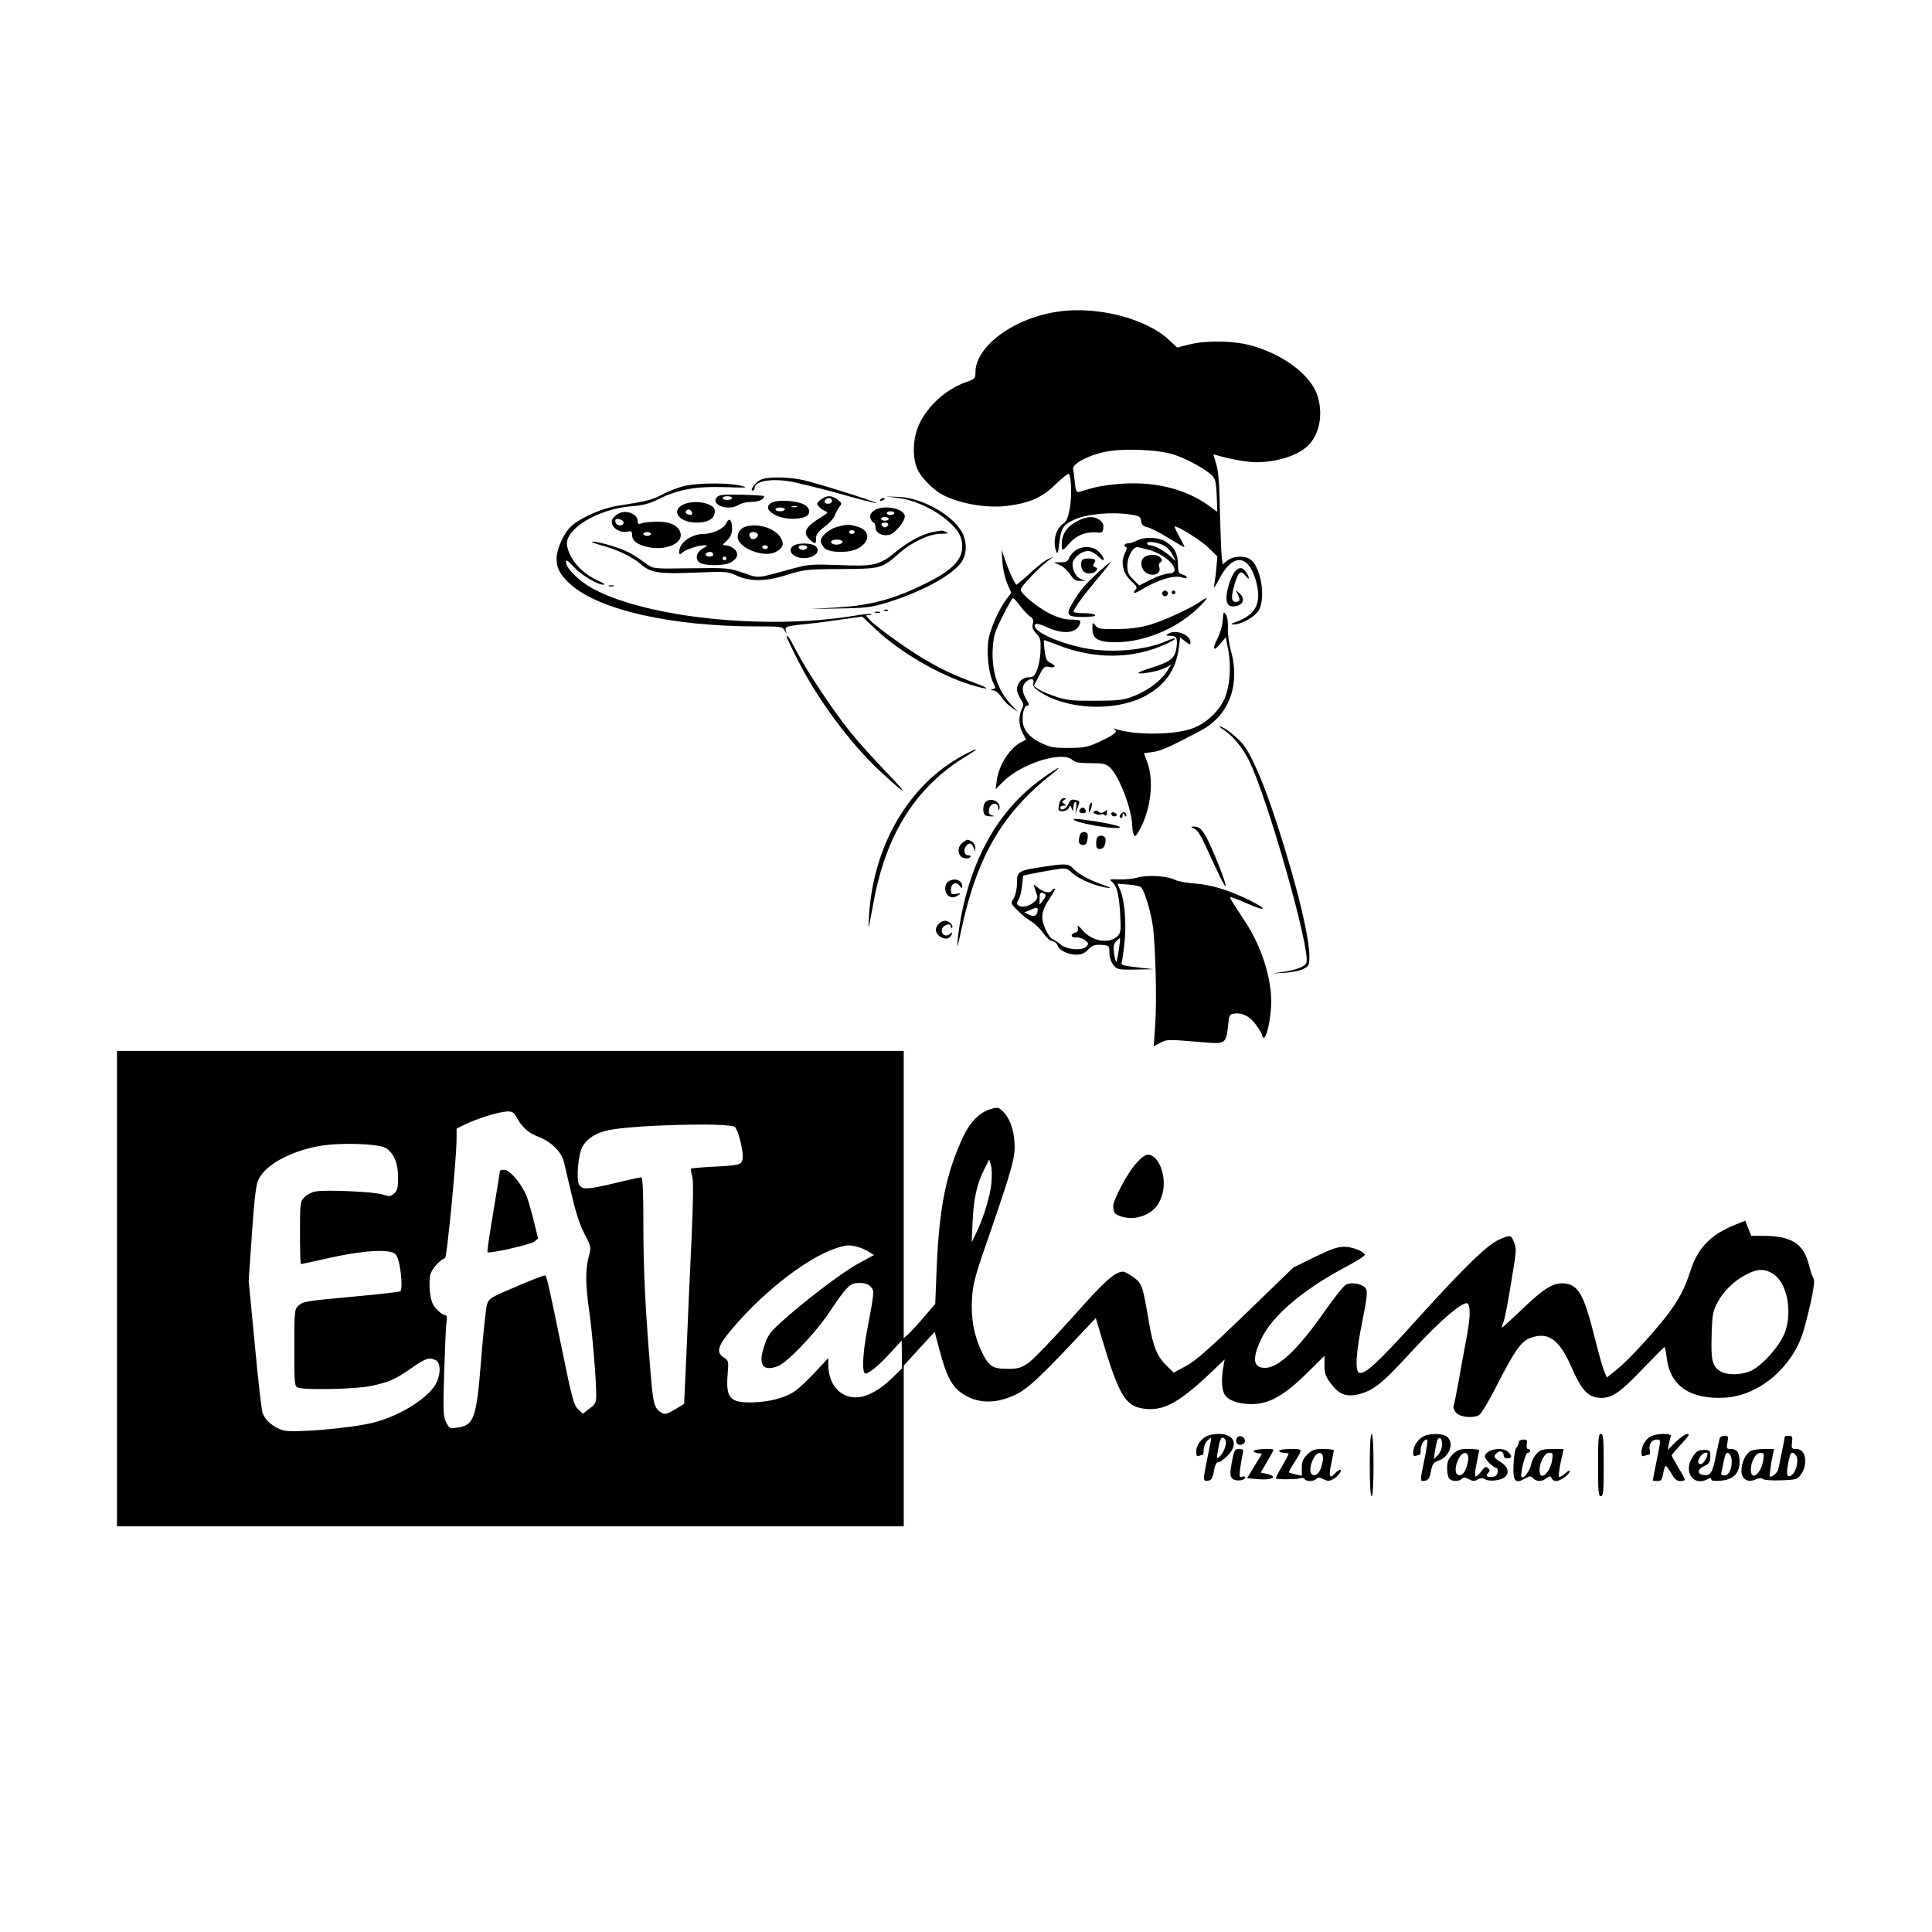 <?xml version="1.0" standalone="no"?>
<!DOCTYPE svg PUBLIC "-//W3C//DTD SVG 20010904//EN"
 "http://www.w3.org/TR/2001/REC-SVG-20010904/DTD/svg10.dtd">
<svg version="1.0" xmlns="http://www.w3.org/2000/svg"
 width="1024pt" height="1024pt" viewBox="0 0 1024 1024"
 preserveAspectRatio="xMidYMid meet">
<g transform="translate(0,1024) scale(0.1,-0.1)"
fill="#000000" stroke="none">
<path d="M5620 8590 c-238 -30 -450 -182 -450 -324 0 -32 -3 -35 -46 -50 -106
-36 -206 -125 -252 -224 -36 -76 -38 -186 -5 -248 23 -44 85 -104 130 -127 95
-49 242 -73 351 -57 115 16 178 45 249 115 35 34 66 58 69 53 13 -21 15 -122
4 -183 -9 -49 -18 -70 -35 -81 -40 -26 -57 -96 -36 -149 6 -14 10 -4 14 37 11
91 20 106 84 135 64 29 195 41 293 26 49 -7 55 -11 58 -34 2 -20 10 -28 32
-33 16 -3 66 -28 110 -56 45 -27 84 -50 87 -50 3 0 -9 25 -26 55 -17 30 -28
55 -25 55 21 0 137 -73 178 -112 l48 -47 -5 -63 c-3 -35 -9 -76 -12 -93 -5
-18 5 -6 25 32 70 139 154 139 195 0 35 -119 5 -184 -103 -223 -30 -11 -32
-13 -13 -14 39 0 111 40 132 74 41 68 10 244 -50 275 -32 17 -86 13 -114 -9
l-26 -21 -5 33 c-3 18 -7 125 -10 238 -2 146 -8 220 -19 258 l-16 54 22 -6
c65 -19 158 -36 203 -36 108 0 217 33 272 84 63 56 86 163 57 262 -32 114
-185 229 -363 275 -93 24 -232 25 -319 3 l-64 -16 -45 42 c-120 111 -370 176
-574 150z m600 -759 c67 -21 170 -77 205 -112 16 -16 21 -36 24 -106 l3 -86
-48 35 c-119 84 -271 124 -444 115 -58 -3 -130 -13 -160 -21 -30 -9 -65 -18
-76 -22 -19 -5 -22 -1 -27 48 -3 29 -7 62 -9 73 -4 27 80 72 169 90 95 20 278
13 363 -14z"/>
<path d="M4031 7697 c-28 -14 -59 -57 -42 -57 6 0 11 7 11 15 0 33 80 49 176
35 38 -5 158 -35 268 -65 109 -31 200 -54 202 -52 5 5 -305 103 -386 122 -79
18 -196 19 -229 2z"/>
<path d="M3626 7664 c-33 -8 -84 -28 -114 -44 -53 -29 -86 -37 -239 -61 -78
-12 -188 -59 -241 -104 -41 -34 -82 -123 -82 -177 0 -52 20 -87 77 -138 153
-134 535 -220 982 -220 133 0 138 -1 150 -22 11 -22 11 -22 6 -1 -6 23 1 25
130 38 33 3 108 13 168 22 l107 15 71 -67 c128 -121 337 -243 503 -294 98 -30
114 -25 26 8 -110 41 -165 66 -264 123 -92 53 -267 179 -300 216 -18 21 -18
22 -1 22 10 0 16 2 13 5 -3 3 -47 -1 -99 -10 -462 -74 -1083 -10 -1371 142
-73 38 -148 110 -148 143 0 16 8 11 41 -25 40 -43 128 -96 158 -94 9 0 1 7
-18 16 -93 40 -159 111 -175 188 -19 88 160 198 344 212 57 4 91 13 142 38
105 52 197 68 352 63 118 -4 126 -3 81 8 -68 16 -227 15 -299 -2z"/>
<path d="M3799 7604 c-34 -41 64 -74 116 -40 14 9 44 16 68 16 38 0 67 13 67
30 0 3 -54 6 -119 8 -98 2 -120 0 -132 -14z m81 -4 c0 -5 -11 -10 -25 -10 -14
0 -25 5 -25 10 0 6 11 10 25 10 14 0 25 -4 25 -10z"/>
<path d="M4349 7591 c-21 -17 -22 -21 -9 -36 8 -9 23 -20 34 -24 17 -7 14 -10
-20 -31 -86 -52 -102 -82 -62 -120 29 -26 34 -25 33 7 0 20 11 35 45 61 25 18
50 46 55 61 6 16 17 36 25 46 13 15 12 19 -9 36 -13 11 -33 19 -46 19 -13 0
-33 -8 -46 -19z m61 -6 c0 -8 -9 -15 -20 -15 -20 0 -26 11 -13 23 12 13 33 7
33 -8z"/>
<path d="M4764 7600 c84 -10 191 -61 260 -121 56 -49 76 -85 76 -135 0 -71
-52 -125 -185 -192 -173 -87 -300 -122 -485 -132 l-135 -8 155 3 c132 2 167 6
241 28 180 54 345 141 400 211 35 45 37 115 5 170 -52 89 -210 177 -329 182
l-72 3 69 -9z"/>
<path d="M4665 7590 c-3 -6 1 -7 9 -4 18 7 21 14 7 14 -6 0 -13 -4 -16 -10z"/>
<path d="M4098 7579 c-41 -16 -36 -45 12 -69 42 -22 112 -26 155 -10 35 13 31
50 -8 68 -38 18 -126 24 -159 11z m125 -26 c-7 -2 -19 -2 -25 0 -7 3 -2 5 12
5 14 0 19 -2 13 -5z m-63 -13 c0 -5 -11 -10 -25 -10 -14 0 -25 5 -25 10 0 6
11 10 25 10 14 0 25 -4 25 -10z"/>
<path d="M3618 7564 c-64 -34 -16 -94 74 -94 58 0 92 19 96 52 3 21 -3 30 -27
42 -38 20 -107 20 -143 0z m47 -35 c10 -15 -1 -23 -20 -15 -9 3 -13 10 -10 16
8 13 22 13 30 -1z"/>
<path d="M4630 7532 c-17 -13 -21 -24 -16 -40 4 -12 12 -22 17 -22 5 0 9 -11
9 -25 0 -29 37 -49 75 -39 32 8 88 79 80 103 -13 41 -123 57 -165 23z m110
-12 c0 -5 -9 -10 -20 -10 -11 0 -20 5 -20 10 0 6 9 10 20 10 11 0 20 -4 20
-10z m-30 -30 c0 -5 -9 -10 -20 -10 -11 0 -20 5 -20 10 0 6 9 10 20 10 11 0
20 -4 20 -10z m-2 -32 c-3 -7 -11 -13 -18 -13 -7 0 -15 6 -17 13 -3 7 4 12 17
12 13 0 20 -5 18 -12z"/>
<path d="M3285 7521 c-12 -5 -27 -16 -34 -25 -30 -36 25 -87 79 -73 16 4 20 0
20 -17 0 -32 27 -53 82 -65 90 -21 182 15 176 67 -5 42 -51 67 -121 67 -34 0
-72 -4 -84 -8 -19 -7 -23 -5 -23 11 0 35 -55 60 -95 43z m20 -51 c0 -22 -39
-19 -43 3 -3 15 1 18 20 15 12 -2 23 -10 23 -18z m145 -60 c0 -5 -9 -10 -20
-10 -11 0 -20 5 -20 10 0 6 9 10 20 10 11 0 20 -4 20 -10z"/>
<path d="M5712 7479 c-63 -32 -89 -76 -84 -143 2 -16 9 -12 38 22 38 44 86 64
146 60 29 -3 33 0 36 24 2 18 -4 31 -20 42 -30 22 -65 20 -116 -5z"/>
<path d="M3849 7466 c-13 -28 -73 -56 -120 -56 -64 0 -129 -47 -129 -94 0 -17
2 -18 18 -4 18 17 85 38 117 38 17 -1 16 -3 -7 -15 -35 -19 -45 -52 -24 -74
21 -21 132 -22 169 -2 38 20 45 50 17 73 -12 10 -32 18 -44 18 -20 0 -19 1 7
25 20 20 27 35 27 65 0 47 -16 60 -31 26z m-69 -167 c0 -5 -9 -9 -20 -9 -22 0
-27 16 -7 23 15 5 27 -1 27 -14z m70 -19 c0 -5 -4 -10 -10 -10 -5 0 -10 5 -10
10 0 6 5 10 10 10 6 0 10 -4 10 -10z"/>
<path d="M3953 7449 c-36 -10 -54 -50 -36 -78 31 -50 140 -83 191 -58 40 19
50 42 32 74 -29 52 -120 82 -187 62z m63 -40 c7 -12 -15 -31 -31 -26 -5 2 -11
11 -13 20 -4 19 32 24 44 6z m54 -69 c0 -5 -7 -10 -15 -10 -8 0 -15 5 -15 10
0 6 7 10 15 10 8 0 15 -4 15 -10z"/>
<path d="M4438 7448 c-44 -12 -88 -50 -88 -76 0 -10 9 -27 21 -38 28 -25 130
-26 176 -1 68 36 66 97 -4 116 -44 13 -55 12 -105 -1z m92 -28 c0 -5 -7 -10
-15 -10 -8 0 -15 5 -15 10 0 6 7 10 15 10 8 0 15 -4 15 -10z m-65 -49 c7 -12
-28 -23 -49 -15 -9 3 -13 10 -10 15 7 12 51 12 59 0z"/>
<path d="M4944 7420 c-58 -12 -129 -50 -195 -104 -87 -72 -117 -79 -299 -71
-140 5 -163 4 -235 -15 -216 -59 -187 -56 -276 -26 -76 26 -84 27 -278 24
-194 -3 -200 -2 -230 20 -78 57 -109 74 -183 97 -43 14 -91 25 -106 24 -15 0
5 -8 44 -19 84 -22 166 -61 211 -101 52 -45 97 -52 288 -44 163 7 172 6 220
-16 73 -33 157 -31 270 5 85 27 100 29 280 30 214 1 219 3 309 82 65 59 160
104 222 105 37 0 44 3 29 9 -23 10 -19 10 -71 0z"/>
<path d="M6026 7375 c-15 -8 -37 -15 -47 -15 -11 0 -19 -4 -19 -10 0 -5 4 -10
9 -10 5 0 3 -14 -6 -31 -25 -49 -12 -107 32 -148 27 -24 34 -36 26 -44 -24
-24 -9 -26 28 -3 81 51 178 81 217 65 15 -5 24 -5 24 1 0 5 -10 12 -23 15 -20
5 -23 13 -24 55 0 57 -20 92 -66 120 -39 24 -110 26 -151 5z m151 -31 c13 -8
30 -29 39 -47 l16 -32 -28 26 c-33 30 -86 59 -109 59 -8 0 -15 5 -15 11 0 14
67 3 97 -17z m-79 -21 c103 -33 172 -123 94 -123 -16 0 -57 -14 -91 -31 l-63
-32 -32 32 c-25 25 -31 39 -31 74 1 46 28 97 53 97 8 0 40 -8 70 -17z"/>
<path d="M6068 7289 c-28 -16 -23 -65 7 -85 35 -23 80 -5 70 27 -5 13 -2 25 6
29 10 7 10 11 0 24 -15 18 -57 21 -83 5z"/>
<path d="M4208 7349 c-28 -16 -22 -45 12 -59 62 -26 143 16 104 54 -18 18 -89
21 -116 5z m70 -11 c-3 -7 -13 -13 -23 -13 -10 0 -20 6 -22 13 -3 7 5 12 22
12 17 0 25 -5 23 -12z"/>
<path d="M5697 7320 c-14 -11 -29 -29 -32 -40 -5 -15 -15 -20 -43 -20 l-37 -1
32 -14 c18 -7 42 -30 55 -49 18 -28 29 -36 53 -35 l30 1 -26 9 c-32 12 -55 69
-39 98 14 28 50 51 78 51 13 0 37 -13 53 -29 19 -19 29 -24 29 -15 0 8 -11 26
-25 39 -31 32 -91 34 -128 5z"/>
<path d="M5313 7259 c3 -36 14 -86 26 -113 l21 -48 -24 -31 c-40 -54 -84 -150
-96 -213 -13 -68 -1 -184 25 -234 13 -26 13 -29 -3 -33 -14 -4 -14 -5 3 -6 11
-1 30 -16 42 -35 12 -19 37 -44 55 -56 l33 -23 -36 39 c-72 76 -105 179 -97
301 4 64 12 88 53 169 26 52 50 94 54 94 4 0 22 -19 39 -43 18 -23 41 -48 52
-55 15 -9 19 -19 14 -38 -5 -19 0 -32 19 -52 22 -24 24 -35 22 -92 -1 -36 -10
-82 -19 -102 -13 -32 -21 -38 -46 -38 -32 0 -60 -30 -60 -65 0 -11 9 -33 19
-49 16 -24 18 -34 9 -50 -20 -36 -20 -89 1 -129 l19 -37 -26 -14 c-61 -32
-118 -121 -129 -203 l-6 -46 41 41 c95 95 311 163 365 115 15 -14 37 -18 97
-18 68 0 82 -3 103 -23 49 -46 116 -220 118 -308 0 -16 4 -37 8 -47 6 -16 12
-10 34 30 57 106 74 258 38 352 l-18 49 46 6 c44 6 86 24 254 113 151 79 213
243 160 428 -9 33 -16 85 -15 115 2 34 -3 63 -11 74 -12 16 -13 13 -16 -29 -1
-27 -13 -70 -27 -97 -31 -61 -23 -75 15 -29 l28 34 13 -68 c17 -90 8 -198 -21
-261 -32 -68 -97 -128 -167 -154 -95 -36 -303 -38 -409 -4 -14 5 -15 4 -4 -4
17 -12 -4 -27 -94 -69 -51 -23 -73 -27 -150 -27 -77 -1 -98 3 -147 26 -63 29
-98 73 -98 123 0 45 11 75 26 75 10 0 9 8 -6 33 -24 39 -25 70 -4 91 23 23 48
21 41 -4 -4 -16 4 -27 33 -46 143 -95 391 -107 550 -28 111 56 173 141 188
260 l7 56 28 -22 c22 -18 27 -19 27 -6 0 43 -79 73 -120 46 -12 -8 -9 -10 12
-10 35 0 41 -12 33 -66 -8 -54 -33 -73 -138 -105 -37 -12 -66 -23 -63 -26 9
-9 105 9 140 26 l34 18 -25 -39 c-34 -50 -106 -103 -180 -130 -49 -19 -80 -22
-198 -22 -120 -1 -150 2 -210 22 -38 13 -80 31 -93 40 l-22 17 27 53 c25 49
29 52 55 47 34 -8 37 8 4 22 -18 9 -24 22 -29 64 -4 29 -5 54 -4 56 2 1 30 -9
64 -22 199 -81 405 -80 582 1 30 13 52 27 49 29 -3 3 -25 -3 -49 -14 -112 -49
-297 -64 -437 -35 -150 31 -283 97 -254 126 5 5 33 -3 63 -17 86 -40 158 -31
173 20 5 18 1 20 -47 21 -38 1 -69 10 -115 33 -67 34 -152 105 -152 126 0 15
88 108 140 149 l35 27 -32 -15 c-18 -9 -62 -44 -98 -78 -36 -33 -67 -59 -69
-57 -11 12 -42 81 -58 129 l-19 55 4 -66z"/>
<path d="M5737 7273 c-11 -11 -8 -48 5 -61 16 -16 53 -15 67 2 9 11 8 15 -5
20 -12 5 -14 9 -5 20 6 7 8 16 4 19 -8 9 -58 9 -66 0z"/>
<path d="M5822 7208 c-76 -72 -95 -94 -132 -155 -44 -72 -38 -83 50 -83 45 0
69 4 65 10 -3 6 -31 10 -61 10 -30 0 -54 3 -54 8 0 14 53 87 127 175 41 48 72
87 68 87 -3 0 -32 -24 -63 -52z"/>
<path d="M6546 7211 c-10 -11 -24 -40 -32 -67 -27 -92 -14 -130 42 -115 36 9
43 40 13 67 -22 19 -22 19 -10 -3 16 -31 14 -43 -9 -43 -25 0 -26 26 -5 98 19
62 32 72 56 41 22 -29 25 -13 3 19 -19 27 -36 28 -58 3z"/>
<path d="M3228 7133 c6 -2 18 -2 25 0 6 3 1 5 -13 5 -14 0 -19 -2 -12 -5z"/>
<path d="M6160 7095 c0 -8 7 -15 15 -15 8 0 15 7 15 15 0 8 -7 15 -15 15 -8 0
-15 -7 -15 -15z"/>
<path d="M6210 7100 c0 -5 5 -10 10 -10 6 0 10 5 10 10 0 6 -4 10 -10 10 -5 0
-10 -4 -10 -10z"/>
<path d="M6365 7054 c-43 -33 -198 -105 -272 -126 -54 -15 -108 -22 -175 -22
-86 -1 -99 1 -112 19 -15 19 -15 18 -16 -17 0 -55 32 -73 130 -72 148 3 309
69 422 174 35 33 59 59 53 59 -5 0 -19 -7 -30 -15z"/>
<path d="M4688 7003 c7 -3 16 -2 19 1 4 3 -2 6 -13 5 -11 0 -14 -3 -6 -6z"/>
<path d="M4638 6993 c6 -2 18 -2 25 0 6 3 1 5 -13 5 -14 0 -19 -2 -12 -5z"/>
<path d="M4170 6864 c0 -4 25 -57 56 -118 104 -208 278 -444 439 -594 143
-133 161 -137 35 -7 -69 72 -156 168 -193 215 -89 110 -231 323 -285 428 -39
75 -52 93 -52 76z"/>
<path d="M6485 6372 c45 -28 101 -94 134 -161 97 -192 330 -1011 305 -1074 -7
-20 -53 -38 -122 -48 l-57 -8 65 3 c36 2 80 11 98 20 30 16 32 20 32 71 0 71
-38 250 -96 451 -101 352 -195 597 -259 673 -32 38 -102 91 -119 91 -6 0 3 -8
19 -18z"/>
<path d="M5104 6236 c-286 -153 -475 -476 -498 -849 -3 -45 -3 -71 0 -57 3 14
14 74 25 133 67 361 227 611 495 772 73 44 59 45 -22 1z"/>
<path d="M5534 6121 c-222 -156 -365 -389 -433 -703 -11 -51 -22 -122 -25
-158 -5 -54 -2 -46 19 51 83 390 219 622 486 831 56 45 27 32 -47 -21z"/>
<path d="M5616 5988 c-3 -13 -6 -29 -6 -35 0 -20 47 -15 55 5 7 16 8 15 15 -3
8 -18 9 -17 9 8 1 15 5 27 11 27 5 0 7 -15 4 -32 l-5 -33 13 35 c13 34 12 35
-12 40 -20 5 -27 1 -38 -22 -11 -27 -42 -39 -42 -18 0 6 8 10 18 10 14 0 15 2
2 10 -13 9 -13 11 0 20 13 8 13 10 -1 10 -9 0 -19 -10 -23 -22z"/>
<path d="M5221 5986 c-7 -8 -11 -27 -9 -43 3 -24 8 -28 38 -30 20 0 25 1 12 4
-18 4 -23 10 -20 31 4 37 47 45 49 10 1 -18 2 -19 6 -5 10 39 -50 65 -76 33z"/>
<path d="M5777 5976 c-4 -10 -7 -25 -6 -34 0 -11 4 -9 10 7 5 13 8 29 6 35 -2
5 -6 2 -10 -8z"/>
<path d="M5727 5953 c-13 -12 -7 -23 13 -23 13 0 18 5 14 15 -7 16 -17 19 -27
8z"/>
<path d="M5801 5941 c-10 -7 -8 -10 8 -16 13 -4 25 -4 28 -1 4 3 11 2 17 -4 8
-6 12 -2 13 13 1 12 -1 17 -5 12 -10 -14 -34 -18 -41 -6 -4 6 -12 6 -20 2z"/>
<path d="M5890 5926 c0 -7 7 -13 15 -13 8 0 15 4 15 8 0 4 -7 9 -15 13 -9 3
-15 0 -15 -8z"/>
<path d="M5941 5926 c-8 -10 -9 -16 -1 -21 5 -3 10 2 10 12 0 15 2 16 10 3 6
-9 10 -10 10 -3 0 19 -17 24 -29 9z"/>
<path d="M5692 5894 c12 -11 113 -33 182 -40 105 -10 71 10 -51 30 -108 17
-140 20 -131 10z"/>
<path d="M6328 5849 c16 -6 35 -34 59 -86 72 -159 105 -225 109 -220 7 6 -56
167 -94 244 -30 59 -46 74 -80 72 -12 0 -10 -3 6 -10z"/>
<path d="M5725 5818 c-12 -38 -9 -53 11 -56 17 -2 23 3 27 25 3 15 3 31 0 35
-7 13 -33 9 -38 -4z"/>
<path d="M5817 5803 c-4 -3 -7 -19 -7 -35 0 -21 5 -28 19 -28 20 0 31 18 31
51 0 19 -29 27 -43 12z"/>
<path d="M5102 5774 c-24 -17 -29 -53 -10 -72 14 -14 44 -16 52 -3 3 5 -2 8
-11 7 -21 -1 -29 30 -13 49 17 21 29 19 40 -7 l9 -23 0 22 c1 12 -8 27 -18 33
-25 13 -22 13 -49 -6z"/>
<path d="M5518 5644 c-121 -18 -128 -23 -128 -85 0 -30 -7 -63 -17 -80 -17
-28 -17 -28 22 -66 21 -21 54 -48 74 -59 19 -12 46 -39 61 -60 14 -22 36 -40
47 -42 12 -2 25 -12 28 -23 9 -26 56 -49 100 -49 27 0 44 7 63 28 23 22 34 26
70 24 42 -3 42 -4 42 -41 0 -24 8 -48 21 -65 20 -25 24 -26 117 -25 l97 2 -88
10 c-72 8 -87 12 -82 25 3 8 10 56 15 106 11 103 1 221 -22 277 l-15 35 56 -4
c31 -2 61 -9 68 -14 17 -13 50 -121 62 -198 15 -96 23 -398 14 -530 l-8 -115
35 18 c36 19 34 19 250 1 92 -8 100 -1 109 89 6 59 7 62 35 65 44 5 84 -17
116 -64 17 -23 30 -47 30 -53 0 -6 4 -11 8 -11 15 0 34 82 39 165 9 131 -48
317 -140 454 -72 110 -80 122 -76 126 3 2 40 -12 83 -31 103 -46 122 -38 26
11 -110 55 -205 85 -295 92 -44 3 -93 12 -108 20 -42 21 -145 27 -197 12 -25
-7 -70 -11 -100 -10 -47 2 -53 1 -38 -11 27 -21 39 -66 45 -171 5 -83 3 -100
-11 -116 -42 -46 -136 -32 -187 27 -24 28 -30 32 -26 15 3 -15 -1 -23 -14 -26
-27 -7 -24 -29 4 -25 12 1 33 -5 46 -14 20 -14 22 -20 11 -33 -20 -25 -102
-20 -137 8 -15 13 -36 26 -45 30 -9 3 -26 27 -38 54 -26 60 -21 95 25 163 18
27 30 50 25 50 -5 0 -12 -4 -15 -10 -10 -16 -41 -11 -70 12 l-27 21 7 -24 c4
-13 10 -29 12 -35 12 -31 -66 -75 -97 -54 -13 8 -13 13 -2 31 8 12 16 45 19
75 l6 53 46 10 c25 5 77 15 114 21 68 11 69 11 102 -19 36 -31 117 -66 181
-76 30 -5 23 0 -28 18 -74 27 -125 56 -153 87 -21 23 -43 24 -167 4z m19 -142
c8 -5 6 -14 -7 -32 l-20 -25 0 33 c0 32 6 38 27 24z m-37 -84 c-1 -30 -16 -40
-44 -27 l-27 13 28 12 c37 16 43 16 43 2z m430 -212 c-5 -33 -11 -61 -13 -63
-3 -2 -8 17 -12 42 -5 37 -3 51 11 66 9 10 19 18 20 16 2 -2 -1 -29 -6 -61z"/>
<path d="M5028 5569 c-25 -14 -24 -65 2 -79 14 -8 26 -8 40 0 27 14 25 18 -5
12 -22 -4 -25 -1 -25 22 0 34 28 46 46 21 11 -14 14 -15 14 -4 0 34 -38 48
-72 28z"/>
<path d="M4976 5344 c-23 -22 -20 -51 8 -69 26 -17 51 -12 60 12 5 13 4 14 -9
3 -21 -18 -47 -5 -43 22 3 25 48 40 48 17 0 -7 3 -9 6 -6 10 10 -16 37 -37 37
-9 0 -25 -7 -33 -16z"/>
<path d="M620 3410 l0 -1260 2085 0 2085 0 0 426 0 426 82 90 82 89 26 -98
c34 -129 63 -188 113 -224 83 -60 184 -63 294 -9 63 31 139 103 365 345 l56
59 31 -104 c96 -320 128 -370 242 -378 96 -7 179 42 352 207 l58 56 -7 -40
c-11 -60 -9 -117 5 -143 17 -33 74 -54 143 -54 93 0 171 43 290 159 l98 97 0
-51 c0 -40 6 -58 30 -91 44 -61 81 -77 146 -63 82 19 130 57 286 228 157 171
283 277 299 252 14 -22 11 -79 -10 -191 -11 -57 -29 -155 -40 -219 -12 -64
-23 -124 -27 -132 -3 -9 4 -25 15 -36 23 -23 88 -29 121 -11 11 6 53 77 94
158 90 176 126 229 171 248 98 40 159 -2 225 -154 49 -112 81 -150 133 -159
70 -11 116 17 240 148 63 65 116 119 119 119 3 0 8 -25 12 -56 17 -149 124
-222 307 -212 188 11 368 168 422 368 40 147 59 250 50 262 -5 7 -18 43 -27
80 -29 109 -94 148 -245 148 l-59 0 -16 40 -16 40 -52 -21 c-129 -51 -199
-122 -238 -244 -31 -95 -60 -151 -121 -232 -71 -94 -214 -248 -273 -295 l-49
-39 -14 32 c-8 18 -27 87 -44 153 -60 243 -88 299 -155 312 -63 12 -116 -19
-235 -134 -60 -57 -109 -102 -109 -99 0 3 4 17 9 31 6 13 24 106 40 206 28
165 30 184 16 215 -16 41 -19 41 -79 15 -62 -26 -190 -151 -443 -431 -198
-220 -270 -286 -299 -275 -23 9 -17 108 17 274 23 115 28 156 19 171 -13 24
-73 38 -104 23 -13 -5 -63 -68 -112 -138 -142 -204 -247 -304 -319 -304 -64 0
-70 49 -19 155 57 121 222 261 447 380 59 31 105 61 101 66 -12 20 -69 41
-111 41 -34 0 -71 -14 -156 -55 l-112 -55 -252 -244 c-195 -188 -266 -251
-317 -278 l-65 -35 -31 30 c-57 54 -77 102 -100 235 -33 196 -37 208 -83 241
-22 16 -47 29 -54 29 -43 0 -95 -46 -268 -241 -103 -115 -208 -224 -233 -242
-42 -28 -55 -32 -113 -32 -81 0 -100 14 -140 100 -38 84 -53 169 -47 273 5 75
15 117 78 297 139 403 152 452 147 530 -4 74 -28 135 -66 169 -18 17 -26 18
-59 8 -60 -18 -108 -66 -146 -145 -92 -195 -129 -379 -142 -712 l-7 -176 -62
-72 c-34 -40 -72 -81 -84 -91 l-21 -19 0 761 0 762 -2085 0 -2085 0 0 -1260z
m2118 908 c28 -52 64 -84 115 -103 64 -23 122 -79 135 -130 5 -22 24 -102 42
-178 21 -92 44 -161 68 -207 36 -69 36 -70 22 -122 -18 -69 -17 -147 3 -288
17 -119 37 -361 37 -443 0 -41 -4 -49 -36 -73 l-35 -27 -26 25 c-22 22 -32 60
-83 309 -76 369 -83 399 -92 399 -10 0 -98 -35 -205 -82 -86 -37 -94 -43 -103
-77 -5 -20 -19 -150 -30 -289 -25 -312 -37 -347 -129 -359 -37 -5 -40 -3 -56
28 -16 30 -17 57 -11 259 4 124 9 244 12 268 5 32 3 42 -8 42 -8 0 -27 13 -43
30 -22 23 -30 43 -36 91 -4 33 -3 76 2 94 8 30 50 77 78 87 10 3 61 533 61
630 l0 56 46 23 c65 31 182 67 222 68 27 1 36 -5 50 -31z m1156 -51 c20 -15
50 -140 41 -174 -6 -27 -19 -30 -159 -37 -60 -3 -111 -8 -113 -10 -3 -2 0 -21
6 -41 7 -25 5 -130 -4 -338 -8 -166 -20 -429 -26 -585 l-13 -283 -48 -29 c-36
-22 -53 -28 -66 -21 -42 22 -49 44 -61 181 -30 357 -41 576 -41 813 0 173 -3
257 -11 257 -5 0 -67 -13 -136 -30 -152 -36 -178 -37 -194 -8 -16 30 -4 163
19 202 25 43 73 73 138 86 135 28 636 41 668 17z m-1845 -114 c41 -31 61 -80
61 -154 0 -54 -4 -69 -20 -84 -19 -17 -25 -18 -63 -6 -46 15 -300 26 -355 16
-19 -3 -45 -17 -58 -30 -23 -23 -24 -28 -24 -190 0 -91 2 -165 5 -165 3 0 67
14 143 31 146 33 267 46 325 35 28 -5 38 -13 46 -38 17 -49 26 -164 13 -172
-6 -4 -107 -15 -224 -26 -281 -26 -291 -27 -317 -51 -20 -19 -21 -28 -21 -224
0 -197 1 -204 21 -210 42 -14 313 -7 386 9 97 21 128 35 214 95 74 52 96 59
130 41 23 -13 26 -65 5 -113 -32 -78 -188 -179 -336 -217 -112 -29 -429 -57
-479 -41 -52 15 -97 54 -110 94 -5 18 -24 182 -41 366 l-32 333 17 245 c11
165 21 258 32 284 32 80 160 153 320 184 114 21 325 14 362 -12z m3206 -181
c-6 -70 -43 -190 -81 -267 l-24 -50 5 111 c6 125 23 200 62 277 l26 52 9 -30
c5 -16 6 -58 3 -93z m-706 -342 c18 -5 45 -17 58 -26 l25 -16 -86 -47 c-83
-45 -288 -201 -413 -315 -52 -48 -65 -66 -83 -122 -33 -99 -7 -135 73 -105 49
19 195 171 268 279 100 149 114 162 164 162 29 0 47 -6 60 -20 20 -22 20 -25
-20 -235 -24 -130 -27 -225 -7 -225 18 0 73 46 129 107 l62 68 1 -75 0 -74
-57 -55 c-76 -72 -149 -105 -208 -96 -76 11 -125 80 -125 174 l0 33 -69 -74
c-38 -41 -87 -87 -109 -102 -52 -36 -139 -58 -229 -59 -116 -1 -137 24 -126
154 5 64 5 68 -21 84 -37 24 -33 54 16 117 162 205 409 403 573 460 58 20 78
22 124 8z m4849 -142 c73 -45 104 -200 62 -311 -26 -68 -112 -167 -174 -200
-52 -26 -132 -28 -170 -4 -41 27 -48 59 -44 192 3 106 7 126 30 170 32 61 87
115 152 149 60 32 98 33 144 4z"/>
<path d="M2650 4034 c0 -3 -16 -100 -35 -216 -20 -116 -34 -213 -31 -215 9 -9
229 41 248 56 l20 17 -21 85 c-11 47 -29 109 -39 137 -25 65 -89 141 -119 142
-13 0 -23 -3 -23 -6z"/>
<path d="M6021 4073 c-46 -51 -121 -193 -121 -227 0 -11 4 -27 8 -34 13 -19
72 -33 112 -26 77 14 122 55 141 126 25 91 -19 208 -77 208 -14 0 -37 -17 -63
-47z"/>
<path d="M6395 2628 c-32 -17 -55 -51 -55 -82 0 -22 4 -27 16 -22 9 3 18 6 20
6 2 0 4 13 4 28 0 16 9 37 20 47 11 10 20 16 20 13 0 -3 -9 -50 -20 -103 -25
-123 -25 -127 2 -123 19 2 25 12 32 51 5 31 13 47 23 47 8 0 30 15 49 34 60
60 37 116 -47 116 -24 0 -53 -6 -64 -12z m101 -23 c8 -19 -12 -70 -34 -87 -13
-12 -14 -8 -8 27 10 59 16 75 27 75 5 0 12 -7 15 -15z"/>
<path d="M7260 2475 c0 -103 4 -165 10 -165 6 0 10 62 10 165 0 103 -4 165
-10 165 -6 0 -10 -62 -10 -165z"/>
<path d="M7538 2623 c-29 -18 -48 -52 -48 -85 0 -14 5 -18 16 -14 9 3 18 6 20
6 2 0 4 13 4 29 0 26 24 60 35 49 3 -3 -4 -49 -15 -103 -25 -120 -25 -117 3
-113 17 2 24 12 31 49 8 40 13 48 42 58 56 20 82 92 46 124 -24 22 -99 22
-134 0z m105 -43 c-1 -19 -11 -42 -23 -54 l-21 -21 6 40 c10 63 16 76 28 72 7
-2 11 -19 10 -37z"/>
<path d="M8470 2475 c0 -140 2 -165 15 -165 13 0 15 25 15 165 0 140 -2 165
-15 165 -13 0 -15 -25 -15 -165z"/>
<path d="M8750 2627 c-28 -14 -50 -51 -50 -86 0 -17 4 -22 16 -17 9 3 20 6 25
6 5 0 7 11 3 25 -7 29 10 55 37 55 23 0 23 3 -1 -115 -11 -53 -20 -99 -20
-101 0 -2 11 -4 24 -4 20 0 25 6 31 40 4 22 10 40 14 40 4 0 17 -18 30 -40 16
-30 29 -40 47 -40 13 0 24 3 24 8 0 4 -16 33 -35 65 -19 32 -35 60 -35 63 0 3
23 30 51 60 39 41 47 54 33 54 -10 0 -38 -19 -62 -42 l-43 -43 6 30 c4 17 8
36 11 43 5 16 -72 16 -106 -1z"/>
<path d="M6554 2615 c-4 -9 -2 -21 4 -27 15 -15 44 -1 40 19 -4 23 -36 29 -44
8z"/>
<path d="M9115 2618 c-2 -7 -11 -49 -20 -92 -18 -91 -28 -108 -64 -104 -37 4
-37 30 2 48 27 13 32 20 32 50 0 33 -2 35 -35 35 -28 0 -38 -6 -57 -34 -54
-79 0 -162 78 -121 14 8 19 7 19 -1 0 -8 16 -10 52 -7 67 7 98 39 98 102 0 47
-13 66 -47 66 -22 0 -23 3 -17 35 6 31 4 35 -15 35 -12 0 -23 -6 -26 -12z
m-65 -82 c0 -20 -22 -56 -35 -56 -18 0 -19 14 -3 40 11 17 38 28 38 16z m128
-32 c4 -45 -14 -84 -38 -84 -16 0 -20 5 -16 18 2 9 8 33 11 52 4 19 9 39 12
43 10 17 28 -1 31 -29z"/>
<path d="M9460 2626 c0 -5 -27 -139 -35 -173 -3 -12 -15 -28 -27 -34 -20 -11
-21 -10 -15 32 3 24 9 59 13 77 l7 32 -52 0 c-29 0 -61 -5 -72 -10 -26 -15
-49 -62 -49 -105 0 -45 34 -66 76 -46 18 8 30 8 38 2 7 -6 50 -9 95 -7 73 2
86 5 102 25 44 55 33 141 -19 141 -26 0 -28 2 -24 35 4 30 1 35 -17 35 -12 0
-21 -2 -21 -4z m-115 -128 c-12 -72 -65 -110 -65 -48 0 44 26 90 51 90 19 0
20 -4 14 -42z m174 28 c16 -19 4 -80 -19 -101 -24 -22 -34 -5 -25 43 13 76 21
86 44 58z"/>
<path d="M8050 2596 c0 -8 -6 -21 -12 -28 -8 -7 -14 -46 -16 -91 -4 -88 9
-103 60 -74 26 15 31 15 44 2 19 -19 44 -19 71 0 19 13 22 13 27 0 3 -8 14
-15 24 -15 22 0 72 36 72 52 0 7 -11 1 -25 -12 -14 -13 -28 -20 -32 -17 -3 4
1 38 9 77 l16 70 -60 0 c-49 0 -63 -4 -83 -24 -13 -13 -27 -40 -30 -59 -7 -33
-39 -76 -50 -66 -10 11 19 129 32 129 7 0 13 5 13 10 0 6 -5 10 -11 10 -7 0
-9 10 -7 25 4 21 1 25 -18 25 -14 0 -24 -6 -24 -14z m176 -98 c-11 -67 -66
-111 -66 -53 0 45 27 95 51 95 20 0 21 -3 15 -42z"/>
<path d="M6529 2490 c-11 -62 -10 -73 3 -87 17 -16 68 -11 68 7 0 5 -7 7 -17
3 -14 -6 -15 0 -10 43 4 27 10 61 13 77 6 24 3 27 -19 27 -23 0 -26 -5 -38
-70z"/>
<path d="M6645 2551 c-3 -5 6 -11 19 -13 l25 -3 -40 -65 -39 -65 57 -5 c79 -7
111 14 44 29 l-29 6 34 58 c19 32 34 60 34 62 0 9 -99 5 -105 -4z"/>
<path d="M6780 2550 c0 -5 11 -10 25 -10 14 0 25 -3 25 -6 0 -3 -16 -33 -35
-66 -20 -33 -34 -62 -33 -64 7 -6 114 -6 129 1 10 3 20 2 24 -4 8 -15 48 -14
63 1 9 9 17 8 37 -2 21 -11 29 -11 51 0 26 14 52 50 36 50 -5 0 -17 -9 -27
-20 -28 -31 -34 -15 -19 52 7 35 13 66 14 71 0 4 -25 7 -56 7 -48 0 -59 -4
-85 -29 -23 -23 -29 -38 -29 -71 l0 -42 -32 7 c-18 4 -34 9 -36 10 -2 2 7 20
21 42 55 87 55 83 -13 83 -33 0 -60 -4 -60 -10z m232 -45 c-6 -44 -20 -75 -38
-82 -35 -13 -39 44 -7 95 20 33 49 25 45 -13z"/>
<path d="M7699 2531 c-23 -24 -29 -38 -29 -73 0 -24 5 -49 12 -56 15 -15 51
-15 66 0 9 9 18 8 37 -2 21 -11 30 -12 46 -2 15 9 25 10 41 1 23 -13 82 -6
104 12 26 21 17 56 -21 79 -39 24 -42 32 -20 50 16 14 35 6 35 -16 0 -8 9 -14
20 -14 24 0 26 13 4 34 -31 32 -124 12 -124 -25 0 -14 47 -59 60 -59 6 0 10
-10 8 -22 -2 -17 -11 -24 -30 -26 -29 -3 -36 6 -18 24 8 8 6 15 -4 23 -11 10
-18 6 -36 -19 -12 -16 -25 -28 -30 -25 -4 2 -2 33 6 67 7 35 13 66 14 71 0 4
-25 7 -56 7 -48 0 -59 -4 -85 -29z m83 -26 c-6 -44 -20 -75 -38 -82 -35 -13
-39 44 -7 95 20 33 49 25 45 -13z"/>
</g>
</svg>
